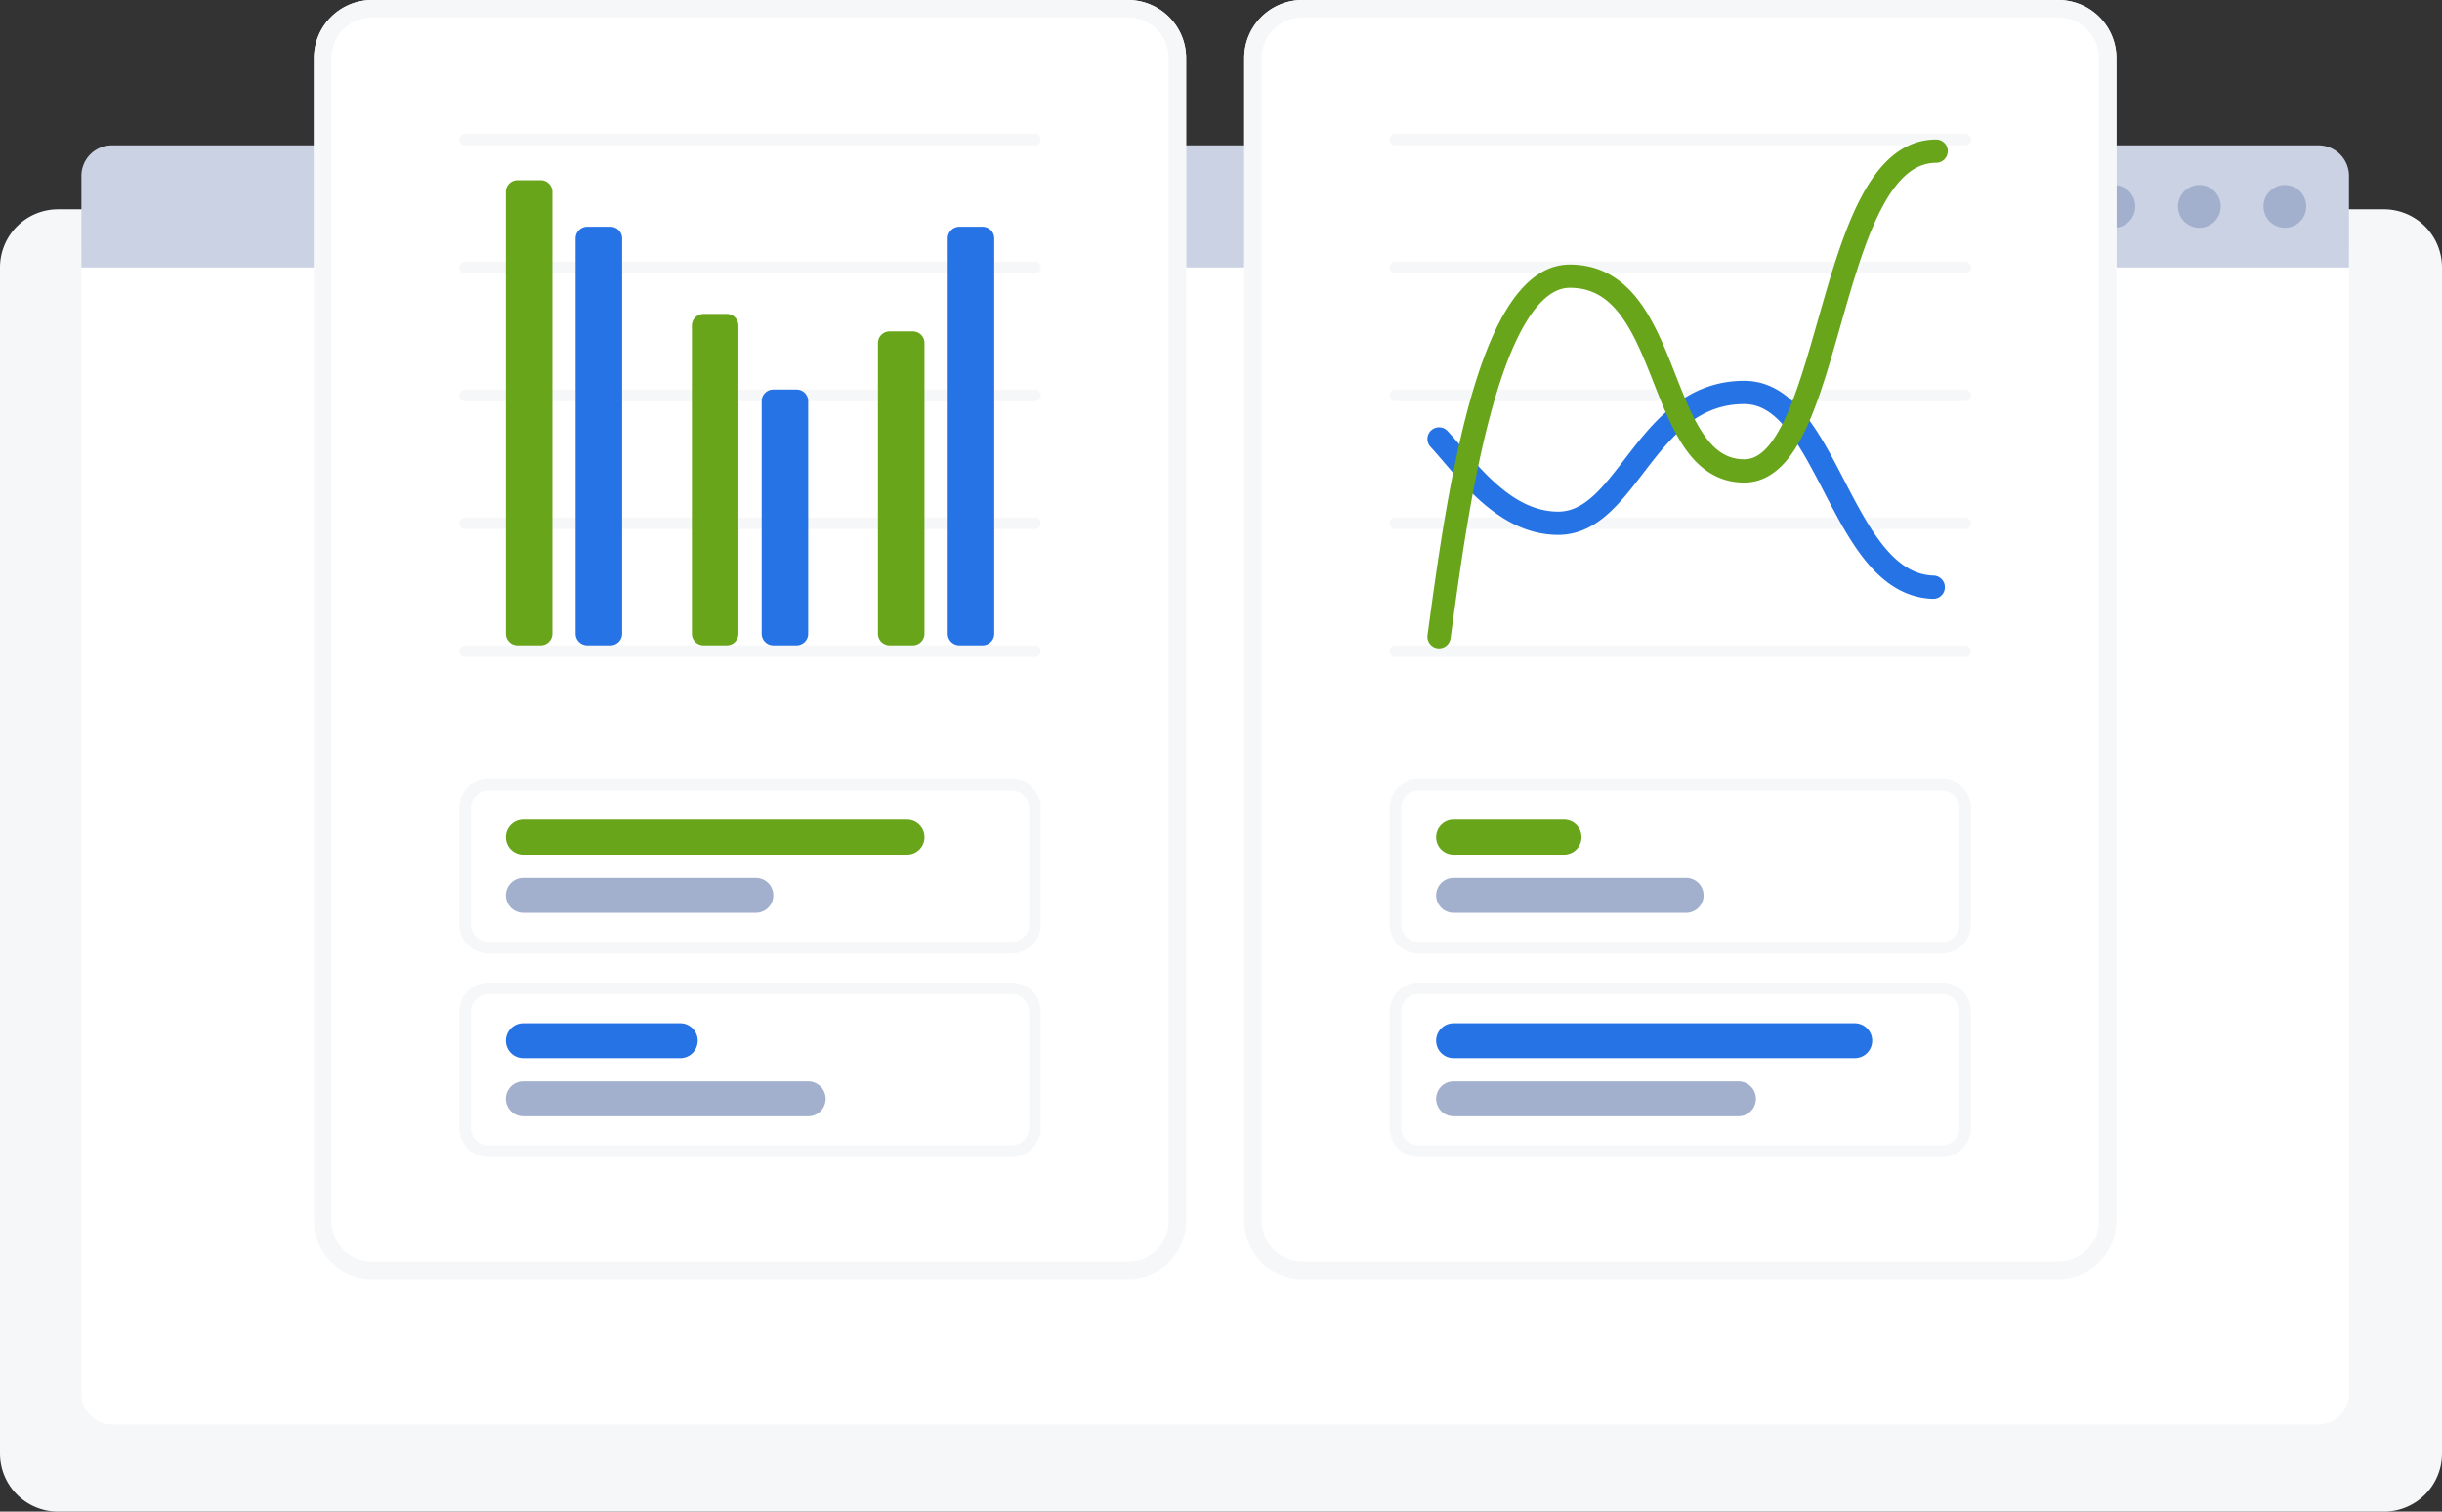 <svg width="315" height="195" fill="none" xmlns="http://www.w3.org/2000/svg"><rect width="100%" height="100%" fill="#333333" stroke="none"/><path d="M0 34.5A7.5 7.5 0 0 1 7.5 27h300a7.5 7.5 0 0 1 7.5 7.5v153a7.5 7.5 0 0 1-7.5 7.5H7.5a7.5 7.5 0 0 1-7.5-7.5v-153z" fill="#F6F7F9"/><path d="M10.5 32.25H303v147.563a3.937 3.937 0 0 1-3.937 3.937H14.438a3.937 3.937 0 0 1-3.938-3.937V32.25z" fill="#fff"/><path d="M10.5 22.688a3.938 3.938 0 0 1 3.938-3.938h284.625A3.937 3.937 0 0 1 303 22.688V34.5H10.5V22.687z" fill="#CAD2E3"/><path d="M297.487 26.625a2.756 2.756 0 1 1-5.512 0 2.756 2.756 0 0 1 5.512 0zm-11.025 0a2.756 2.756 0 1 1-5.512 0 2.756 2.756 0 0 1 5.512 0zm-11.025 0a2.756 2.756 0 1 1-5.512 0 2.756 2.756 0 0 1 5.512 0z" fill="#A2B0CD"/><path d="M40.5 7.5A7.5 7.5 0 0 1 48 0h97.5a7.5 7.5 0 0 1 7.5 7.5v150a7.5 7.5 0 0 1-7.5 7.5H48a7.5 7.5 0 0 1-7.5-7.5V7.5z" fill="#fff"/><path fill-rule="evenodd" clip-rule="evenodd" d="M145.5 2.25H48a5.25 5.25 0 0 0-5.25 5.25v150c0 2.9 2.35 5.25 5.25 5.25h97.5a5.25 5.25 0 0 0 5.25-5.25V7.5a5.25 5.25 0 0 0-5.25-5.25zM48 0a7.5 7.5 0 0 0-7.5 7.5v150A7.5 7.5 0 0 0 48 165h97.5a7.5 7.5 0 0 0 7.5-7.5V7.5a7.5 7.5 0 0 0-7.5-7.5H48z" fill="#F6F7F9"/><path d="M59.25 84a.75.75 0 0 1 .75-.75h73.5a.75.75 0 0 1 0 1.5H60a.75.75 0 0 1-.75-.75zm0-16.5a.75.75 0 0 1 .75-.75h73.5a.75.75 0 0 1 0 1.5H60a.75.75 0 0 1-.75-.75zm0-16.5a.75.75 0 0 1 .75-.75h73.5a.75.75 0 0 1 0 1.5H60a.75.75 0 0 1-.75-.75zm0-16.5a.75.75 0 0 1 .75-.75h73.5a.75.75 0 0 1 0 1.5H60a.75.75 0 0 1-.75-.75zm0-16.5a.75.75 0 0 1 .75-.75h73.5a.75.75 0 0 1 0 1.5H60a.75.75 0 0 1-.75-.75z" fill="#F6F7F9"/><path d="M74.25 30.75a1.5 1.5 0 0 1 1.5-1.5h3a1.5 1.5 0 0 1 1.5 1.5v51a1.5 1.5 0 0 1-1.5 1.5h-3a1.5 1.5 0 0 1-1.5-1.5v-51z" fill="#2573E4"/><path d="M65.25 24.75a1.5 1.5 0 0 1 1.5-1.5h3a1.5 1.5 0 0 1 1.5 1.5v57a1.5 1.5 0 0 1-1.5 1.5h-3a1.5 1.5 0 0 1-1.5-1.5v-57z" fill="#68A51B"/><path d="M98.25 51.75a1.5 1.5 0 0 1 1.5-1.5h3a1.5 1.5 0 0 1 1.5 1.5v30a1.5 1.5 0 0 1-1.5 1.5h-3a1.5 1.5 0 0 1-1.5-1.5v-30z" fill="#2573E4"/><path d="M89.25 42a1.5 1.5 0 0 1 1.5-1.5h3a1.5 1.5 0 0 1 1.5 1.5v39.75a1.5 1.5 0 0 1-1.5 1.5h-3a1.5 1.5 0 0 1-1.5-1.5V42z" fill="#68A51B"/><path d="M122.25 30.75a1.5 1.5 0 0 1 1.5-1.5h3a1.5 1.5 0 0 1 1.5 1.5v51a1.5 1.5 0 0 1-1.5 1.5h-3a1.5 1.5 0 0 1-1.5-1.5v-51z" fill="#2573E4"/><path d="M113.25 44.25a1.5 1.5 0 0 1 1.5-1.5h3a1.5 1.5 0 0 1 1.5 1.5v37.5a1.5 1.5 0 0 1-1.5 1.5h-3a1.5 1.5 0 0 1-1.5-1.5v-37.5z" fill="#68A51B"/><path fill-rule="evenodd" clip-rule="evenodd" d="M130.5 102H63a2.25 2.25 0 0 0-2.25 2.25v15A2.25 2.25 0 0 0 63 121.5h67.5a2.25 2.25 0 0 0 2.25-2.25v-15a2.25 2.25 0 0 0-2.25-2.25zM63 100.5a3.75 3.75 0 0 0-3.75 3.75v15A3.75 3.75 0 0 0 63 123h67.5a3.75 3.75 0 0 0 3.75-3.75v-15a3.75 3.75 0 0 0-3.75-3.75H63zm67.5 27.75H63a2.25 2.25 0 0 0-2.25 2.25v15a2.25 2.25 0 0 0 2.25 2.25h67.5a2.25 2.25 0 0 0 2.25-2.25v-15a2.25 2.25 0 0 0-2.25-2.25zm-67.5-1.5a3.75 3.75 0 0 0-3.75 3.75v15a3.75 3.75 0 0 0 3.75 3.75h67.5a3.75 3.75 0 0 0 3.75-3.75v-15a3.75 3.75 0 0 0-3.75-3.75H63z" fill="#F6F7F9"/><path d="M65.25 108a2.25 2.25 0 0 1 2.25-2.25H117a2.25 2.25 0 1 1 0 4.5H67.5a2.25 2.25 0 0 1-2.25-2.25z" fill="#68A51B"/><path d="M65.25 115.5a2.25 2.25 0 0 1 2.25-2.25h30a2.25 2.25 0 1 1 0 4.5h-30a2.25 2.25 0 0 1-2.25-2.25z" fill="#A2B0CD"/><path d="M65.25 134.25A2.25 2.25 0 0 1 67.5 132h20.25a2.25 2.25 0 1 1 0 4.5H67.5a2.25 2.25 0 0 1-2.25-2.25z" fill="#2573E4"/><path d="M65.25 141.75a2.25 2.25 0 0 1 2.25-2.25h36.75a2.25 2.25 0 1 1 0 4.5H67.5a2.25 2.25 0 0 1-2.25-2.25z" fill="#A2B0CD"/><path d="M160.5 7.5A7.5 7.5 0 0 1 168 0h97.5a7.5 7.5 0 0 1 7.5 7.5v150a7.5 7.5 0 0 1-7.5 7.5H168a7.5 7.5 0 0 1-7.5-7.5V7.5z" fill="#fff"/><path fill-rule="evenodd" clip-rule="evenodd" d="M265.5 2.25H168a5.25 5.25 0 0 0-5.25 5.25v150a5.25 5.25 0 0 0 5.25 5.25h97.5a5.25 5.25 0 0 0 5.25-5.25V7.5a5.25 5.25 0 0 0-5.25-5.25zM168 0a7.5 7.5 0 0 0-7.5 7.5v150a7.5 7.5 0 0 0 7.5 7.5h97.5a7.5 7.5 0 0 0 7.5-7.5V7.5a7.5 7.5 0 0 0-7.5-7.5H168z" fill="#F6F7F9"/><path fill-rule="evenodd" clip-rule="evenodd" d="M250.5 102H183a2.25 2.25 0 0 0-2.25 2.25v15a2.25 2.25 0 0 0 2.25 2.25h67.5a2.25 2.25 0 0 0 2.25-2.25v-15a2.25 2.25 0 0 0-2.25-2.25zm-67.5-1.5a3.75 3.75 0 0 0-3.75 3.75v15A3.75 3.75 0 0 0 183 123h67.5a3.75 3.75 0 0 0 3.75-3.75v-15a3.75 3.75 0 0 0-3.75-3.75H183zm67.5 27.75H183a2.25 2.25 0 0 0-2.25 2.25v15a2.25 2.25 0 0 0 2.25 2.25h67.5a2.25 2.25 0 0 0 2.25-2.25v-15a2.25 2.25 0 0 0-2.25-2.25zm-67.5-1.5a3.75 3.75 0 0 0-3.75 3.75v15a3.75 3.75 0 0 0 3.75 3.75h67.5a3.75 3.75 0 0 0 3.75-3.75v-15a3.75 3.75 0 0 0-3.75-3.75H183z" fill="#F6F7F9"/><path d="M185.25 108a2.25 2.25 0 0 1 2.25-2.25h14.25a2.25 2.25 0 1 1 0 4.5H187.5a2.25 2.25 0 0 1-2.25-2.25z" fill="#68A51B"/><path d="M185.25 115.5a2.25 2.25 0 0 1 2.25-2.25h30a2.25 2.25 0 1 1 0 4.5h-30a2.25 2.25 0 0 1-2.25-2.25z" fill="#A2B0CD"/><path d="M185.25 134.25a2.25 2.25 0 0 1 2.25-2.25h51.75a2.25 2.25 0 1 1 0 4.5H187.5a2.25 2.25 0 0 1-2.25-2.25z" fill="#2573E4"/><path d="M185.25 141.75a2.25 2.25 0 0 1 2.25-2.25h36.75a2.25 2.25 0 1 1 0 4.5H187.5a2.25 2.25 0 0 1-2.25-2.25z" fill="#A2B0CD"/><path d="M179.25 84a.75.75 0 0 1 .75-.75h73.5a.75.75 0 0 1 0 1.5H180a.75.75 0 0 1-.75-.75zm0-16.5a.75.75 0 0 1 .75-.75h73.5a.75.75 0 0 1 0 1.5H180a.75.75 0 0 1-.75-.75zm0-16.5a.75.75 0 0 1 .75-.75h73.5a.75.75 0 0 1 0 1.5H180a.75.75 0 0 1-.75-.75zm0-16.5a.75.75 0 0 1 .75-.75h73.5a.75.75 0 0 1 0 1.5H180a.75.75 0 0 1-.75-.75zm0-16.5a.75.75 0 0 1 .75-.75h73.5a.75.75 0 0 1 0 1.5H180a.75.75 0 0 1-.75-.75z" fill="#F6F7F9"/><path fill-rule="evenodd" clip-rule="evenodd" d="M207.784 65.954C205.957 67.678 203.779 69 201 69c-4.134 0-7.48-2.087-10.124-4.462-1.769-1.59-3.39-3.481-4.724-5.039-.605-.705-1.15-1.342-1.625-1.852a1.5 1.5 0 0 1 2.196-2.044c.63.677 1.258 1.412 1.91 2.175 1.263 1.479 2.616 3.062 4.248 4.528C195.28 64.462 197.934 66 201 66c1.721 0 3.199-.787 4.724-2.227 1.29-1.218 2.481-2.768 3.808-4.494.285-.372.577-.751.878-1.137 3.274-4.21 7.426-9.017 14.59-9.017 3.376 0 5.894 1.949 7.881 4.437 1.876 2.35 3.466 5.418 4.989 8.355l.227.44c1.632 3.146 3.212 6.12 5.084 8.343 1.848 2.195 3.828 3.475 6.241 3.55a1.5 1.5 0 1 1-.094 3c-3.587-.113-6.294-2.067-8.442-4.618-2.124-2.523-3.85-5.806-5.452-8.894l-.164-.317c-1.579-3.045-3.046-5.874-4.733-7.987-1.728-2.164-3.475-3.309-5.537-3.309-5.586 0-8.934 3.63-12.222 7.858-.27.348-.542.701-.815 1.057-1.328 1.731-2.699 3.516-4.179 4.914z" fill="#2573E4"/><path fill-rule="evenodd" clip-rule="evenodd" d="M229.886 60.03c-1.315 1.336-2.933 2.22-4.886 2.22-3.58 0-6-1.988-7.762-4.583-1.579-2.325-2.764-5.333-3.889-8.19l-.291-.738c-1.254-3.17-2.485-6.108-4.165-8.267-1.623-2.083-3.587-3.347-6.393-3.347-1.893 0-3.773 1.352-5.614 4.368-1.811 2.965-3.339 7.161-4.628 11.959-2.444 9.093-3.926 19.94-4.982 27.672l-.165 1.205a1.5 1.5 0 1 1-2.972-.408l.17-1.245c1.052-7.698 2.557-18.717 5.052-28.003 1.314-4.89 2.931-9.412 4.965-12.744 2.003-3.281 4.667-5.804 8.174-5.804 3.944 0 6.714 1.877 8.76 4.504 1.987 2.553 3.358 5.897 4.588 9.007l.26.658c1.165 2.955 2.23 5.653 3.611 7.688 1.437 2.115 3.048 3.268 5.281 3.268.953 0 1.842-.405 2.747-1.324.931-.947 1.81-2.376 2.654-4.24 1.525-3.365 2.778-7.765 4.102-12.413.147-.518.296-1.038.446-1.56 1.468-5.13 3.066-10.445 5.236-14.478C242.333 21.24 245.322 18 249.75 18a1.5 1.5 0 0 1 0 3c-2.697 0-4.912 1.916-6.923 5.656-1.991 3.701-3.51 8.699-4.994 13.882a537.42 537.42 0 0 0-.451 1.58c-1.307 4.594-2.625 9.223-4.248 12.806-.907 2.002-1.96 3.796-3.248 5.105z" fill="#68A51B"/></svg>